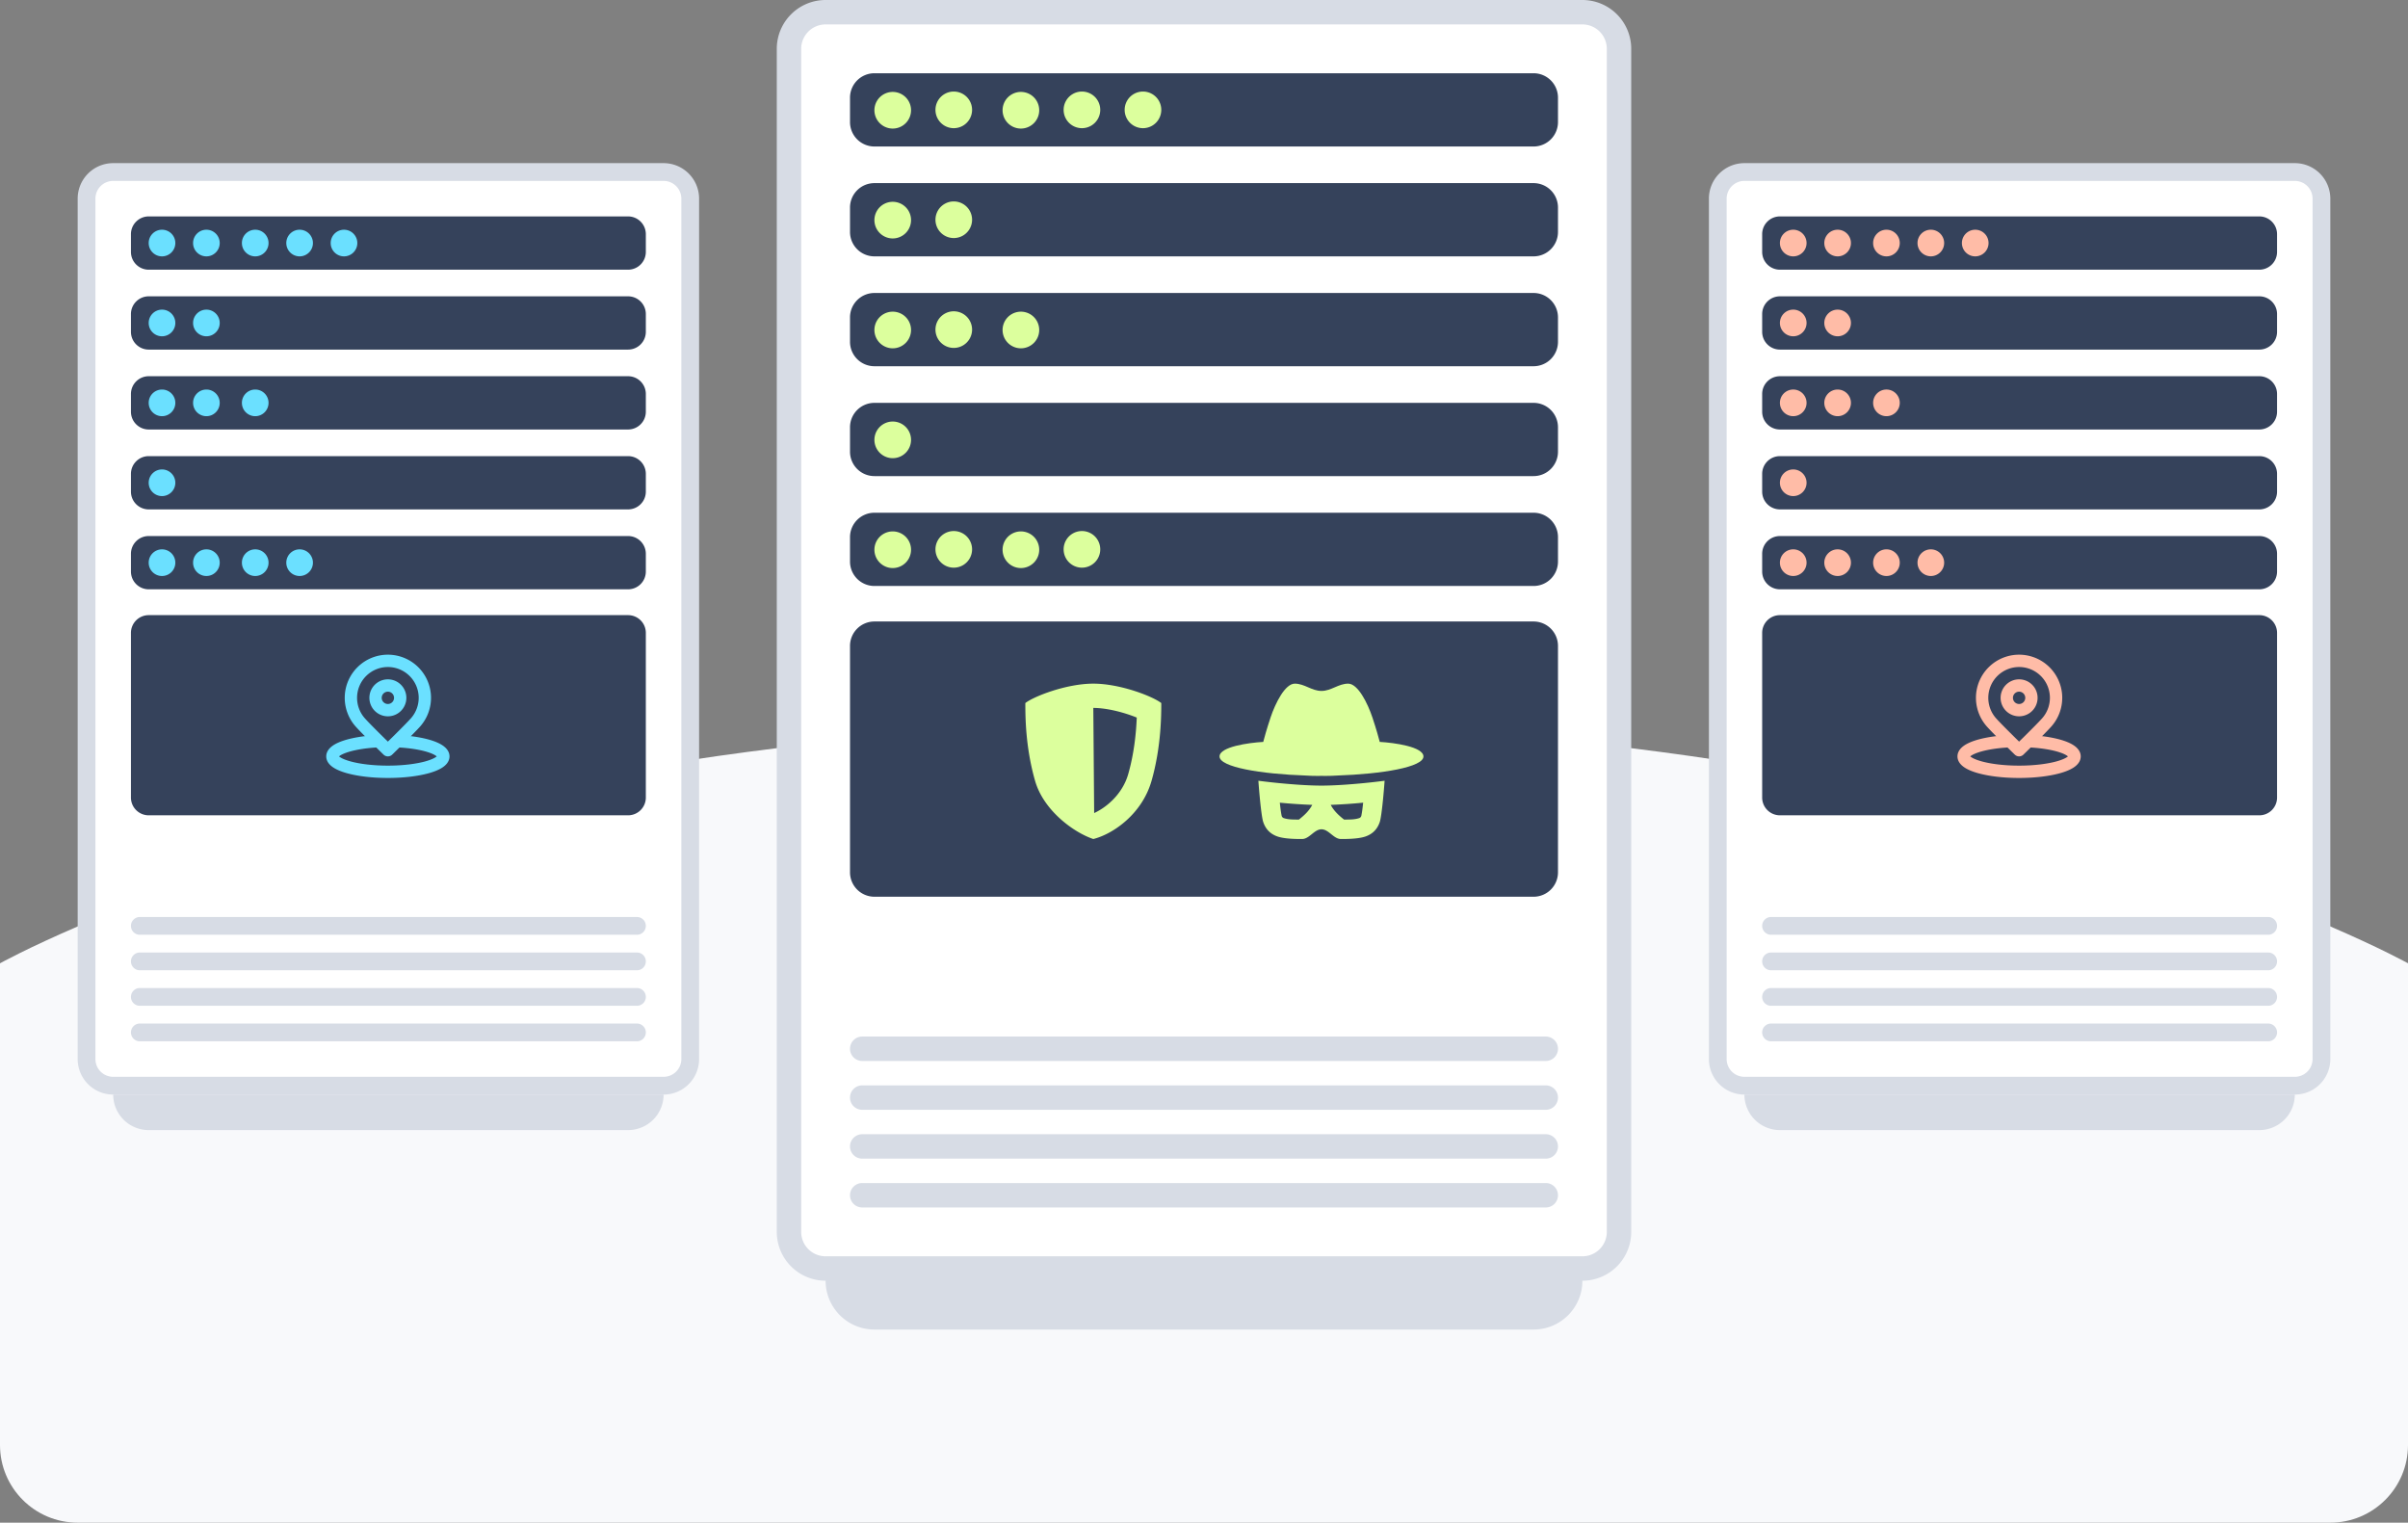 <svg xmlns="http://www.w3.org/2000/svg" width="310" height="196" fill="none"><rect width="100%" height="100%" fill="#808080" stroke="none"/><path fill="#f8f9fb" d="M0 124s55.5-31 155-31 155 31 155 31v62c0 5.523-4.477 10-10 10H10c-5.523 0-10-4.477-10-10z"/><path fill="#d7dce5" d="M224.571 140.896h70.858a4.57 4.57 0 0 1-4.572 4.571h-61.714a4.57 4.57 0 0 1-4.572-4.571"/><path fill="#d7dce5" d="M220 25.571A4.57 4.57 0 0 1 224.571 21h70.858A4.57 4.57 0 0 1 300 25.571v110.754a4.57 4.57 0 0 1-4.571 4.571h-70.858a4.57 4.57 0 0 1-4.571-4.571z"/><path fill="#fff" d="M222.286 25.571a2.285 2.285 0 0 1 2.285-2.285h70.858a2.285 2.285 0 0 1 2.285 2.285v110.754a2.285 2.285 0 0 1-2.285 2.285h-70.858a2.285 2.285 0 0 1-2.285-2.285z"/><path fill="#d7dce5" d="M226.857 132.896c0-.631.512-1.143 1.143-1.143h64a1.143 1.143 0 0 1 0 2.286h-64a1.143 1.143 0 0 1-1.143-1.143m0-13.715c0-.631.512-1.142 1.143-1.142h64a1.142 1.142 0 1 1 0 2.285h-64a1.143 1.143 0 0 1-1.143-1.143m0 4.572c0-.631.512-1.143 1.143-1.143h64a1.143 1.143 0 0 1 0 2.286h-64a1.143 1.143 0 0 1-1.143-1.143m0 4.571c0-.631.512-1.143 1.143-1.143h64a1.143 1.143 0 0 1 0 2.286h-64a1.143 1.143 0 0 1-1.143-1.143"/><path fill="#35425b" d="M226.857 71.286A2.286 2.286 0 0 1 229.143 69h61.714a2.286 2.286 0 0 1 2.286 2.286v2.285a2.286 2.286 0 0 1-2.286 2.286h-61.714a2.286 2.286 0 0 1-2.286-2.286zm0 10.181a2.286 2.286 0 0 1 2.286-2.285h61.714a2.286 2.286 0 0 1 2.286 2.285v21.195a2.286 2.286 0 0 1-2.286 2.286h-61.714a2.285 2.285 0 0 1-2.286-2.286z"/><path fill="#ffbca7" d="M244.572 72.429a1.715 1.715 0 1 1-3.43-.001 1.715 1.715 0 0 1 3.43 0zm-6.286 0a1.715 1.715 0 1 1-3.43 0 1.715 1.715 0 0 1 3.43 0m12 0a1.715 1.715 0 1 1-3.43 0 1.715 1.715 0 0 1 3.43 0m-17.714 0a1.715 1.715 0 1 1-3.43-.001 1.715 1.715 0 0 1 3.43 0z"/><path fill="#35425b" d="M226.857 61a2.286 2.286 0 0 1 2.286-2.286h61.714A2.286 2.286 0 0 1 293.143 61v2.286a2.286 2.286 0 0 1-2.286 2.285h-61.714a2.286 2.286 0 0 1-2.286-2.285z"/><path fill="#ffbca7" d="M232.572 62.142a1.715 1.715 0 1 1-3.43 0 1.715 1.715 0 0 1 3.43 0"/><path fill="#35425b" d="M226.857 50.714a2.286 2.286 0 0 1 2.286-2.286h61.714a2.286 2.286 0 0 1 2.286 2.286V53a2.286 2.286 0 0 1-2.286 2.285h-61.714A2.286 2.286 0 0 1 226.857 53z"/><path fill="#ffbca7" d="M244.572 51.857a1.715 1.715 0 1 1-3.43-.001 1.715 1.715 0 0 1 3.43 0zm-6.286 0a1.715 1.715 0 1 1-3.43 0 1.715 1.715 0 0 1 3.43 0m-5.714 0a1.715 1.715 0 1 1-3.43-.001 1.715 1.715 0 0 1 3.43 0z"/><path fill="#35425b" d="M226.857 40.428a2.286 2.286 0 0 1 2.286-2.285h61.714a2.286 2.286 0 0 1 2.286 2.285v2.286A2.286 2.286 0 0 1 290.857 45h-61.714a2.286 2.286 0 0 1-2.286-2.286z"/><path fill="#ffbca7" d="M238.286 41.572a1.715 1.715 0 1 1-3.43 0 1.715 1.715 0 0 1 3.43 0m-5.714 0a1.715 1.715 0 1 1-3.43-.001 1.715 1.715 0 0 1 3.43 0z"/><path fill="#35425b" d="M226.857 30.143a2.286 2.286 0 0 1 2.286-2.286h61.714a2.286 2.286 0 0 1 2.286 2.286v2.286a2.286 2.286 0 0 1-2.286 2.286h-61.714a2.286 2.286 0 0 1-2.286-2.286z"/><path fill="#ffbca7" d="M244.572 31.285a1.715 1.715 0 1 1-3.43 0 1.715 1.715 0 0 1 3.43 0m-6.286 0a1.715 1.715 0 1 1-3.43 0 1.715 1.715 0 0 1 3.43 0m12 0a1.715 1.715 0 1 1-3.43 0 1.715 1.715 0 0 1 3.43 0m5.714 0a1.714 1.714 0 1 1-3.428 0 1.714 1.714 0 0 1 3.428 0m-23.428 0a1.715 1.715 0 1 1-3.43 0 1.715 1.715 0 0 1 3.43 0"/><path fill="#ffbca7" fill-rule="evenodd" d="m253.644 97.364.061-.05c.182-.138.497-.3.963-.457.924-.313 2.265-.551 3.841-.643l-.092-1.584c-1.663.097-3.156.35-4.257.723-.546.185-1.042.414-1.417.7-.361.274-.743.709-.743 1.31 0 .687.493 1.156.919 1.436.458.3 1.069.541 1.753.731 1.38.383 3.239.61 5.262.61s3.882-.227 5.261-.61c.684-.19 1.295-.43 1.754-.731.426-.28.919-.749.919-1.436 0-.601-.382-1.036-.744-1.31-.374-.286-.87-.515-1.416-.7-1.102-.372-2.594-.626-4.257-.723l-.092 1.584c1.575.092 2.917.33 3.841.643.466.157.781.319.963.458l.06.049a1 1 0 0 1-.145.108c-.264.174-.699.36-1.307.53-1.206.334-2.916.551-4.837.551s-3.632-.217-4.837-.552c-.608-.169-1.043-.355-1.307-.529a1.4 1.4 0 0 1-.146-.108m-.073.08.003-.006q-.002.006-.003.005zm12.725 0-.002-.006.002.005zm-.003-.156.002-.003zm-12.719 0-.001-.003z" clip-rule="evenodd"/><path fill="#ffbca7" fill-rule="evenodd" d="M259.934 85.86a3.967 3.967 0 0 0-2.957 6.61c.417.466 1.286 1.341 2.068 2.116.33.328.641.633.889.876.248-.243.558-.548.889-.876.782-.775 1.651-1.65 2.068-2.115a3.967 3.967 0 0 0-2.957-6.611m0 10.71-.553.57-.117-.115-.317-.309c-.265-.26-.628-.615-1.019-1.002-.774-.767-1.679-1.677-2.134-2.185a5.554 5.554 0 1 1 8.279 0c-.455.508-1.36 1.418-2.134 2.185-.39.387-.753.743-1.019 1.002l-.316.309-.117.114zm0 0 .553.569a.795.795 0 0 1-1.106 0z" clip-rule="evenodd"/><path fill="#ffbca7" fill-rule="evenodd" d="M259.934 89.033a.793.793 0 1 0 0 1.586.793.793 0 0 0 0-1.586m-2.38.793a2.38 2.38 0 1 1 4.76-.001 2.38 2.38 0 0 1-4.76.001" clip-rule="evenodd"/><path fill="#d7dce5" d="M14.571 140.896H85.43a4.57 4.57 0 0 1-4.572 4.571H19.143a4.57 4.57 0 0 1-4.572-4.571"/><path fill="#d7dce5" d="M10 25.571A4.57 4.57 0 0 1 14.571 21H85.43A4.57 4.57 0 0 1 90 25.571v110.754a4.57 4.57 0 0 1-4.571 4.571H14.57a4.57 4.57 0 0 1-4.57-4.571z"/><path fill="#fff" d="M12.286 25.571a2.286 2.286 0 0 1 2.286-2.285h70.857a2.286 2.286 0 0 1 2.285 2.285v110.754a2.285 2.285 0 0 1-2.285 2.285H14.57a2.285 2.285 0 0 1-2.285-2.285V25.571z"/><path fill="#d7dce5" d="M16.857 132.896c0-.631.512-1.143 1.143-1.143h64a1.143 1.143 0 0 1 0 2.286H18a1.143 1.143 0 0 1-1.143-1.143m0-13.715c0-.631.512-1.142 1.143-1.142h64a1.142 1.142 0 1 1 0 2.285H18a1.14 1.14 0 0 1-1.143-1.143m0 4.572c0-.631.512-1.143 1.143-1.143h64a1.143 1.143 0 0 1 0 2.286H18a1.143 1.143 0 0 1-1.143-1.143m0 4.571c0-.631.512-1.143 1.143-1.143h64a1.143 1.143 0 0 1 0 2.286H18a1.143 1.143 0 0 1-1.143-1.143"/><path fill="#35425b" d="M16.857 71.286A2.286 2.286 0 0 1 19.143 69h61.714a2.286 2.286 0 0 1 2.286 2.286v2.285a2.286 2.286 0 0 1-2.286 2.286H19.143a2.286 2.286 0 0 1-2.286-2.286zm0 10.181a2.286 2.286 0 0 1 2.286-2.285h61.714a2.286 2.286 0 0 1 2.286 2.285v21.195a2.286 2.286 0 0 1-2.286 2.286H19.143a2.286 2.286 0 0 1-2.286-2.286z"/><path fill="#6be0ff" d="M34.572 72.429a1.714 1.714 0 1 1-3.43 0 1.714 1.714 0 0 1 3.43 0m-6.286 0a1.714 1.714 0 1 1-3.429 0 1.714 1.714 0 0 1 3.429 0m12 0a1.714 1.714 0 1 1-3.429 0 1.714 1.714 0 0 1 3.429 0m-17.714 0a1.714 1.714 0 1 1-3.43 0 1.714 1.714 0 0 1 3.43 0"/><path fill="#35425b" d="M16.857 61a2.286 2.286 0 0 1 2.286-2.286h61.714A2.286 2.286 0 0 1 83.143 61v2.286a2.286 2.286 0 0 1-2.286 2.285H19.143a2.286 2.286 0 0 1-2.286-2.285z"/><path fill="#6be0ff" d="M22.572 62.142a1.714 1.714 0 1 1-3.43 0 1.714 1.714 0 0 1 3.43 0"/><path fill="#35425b" d="M16.857 50.714a2.286 2.286 0 0 1 2.286-2.286h61.714a2.286 2.286 0 0 1 2.286 2.286V53a2.286 2.286 0 0 1-2.286 2.285H19.143A2.286 2.286 0 0 1 16.857 53z"/><path fill="#6be0ff" d="M34.572 51.857a1.714 1.714 0 1 1-3.43 0 1.714 1.714 0 0 1 3.43 0m-6.286 0a1.714 1.714 0 1 1-3.429 0 1.714 1.714 0 0 1 3.429 0m-5.714 0a1.714 1.714 0 1 1-3.43 0 1.714 1.714 0 0 1 3.43 0"/><path fill="#35425b" d="M16.857 40.428a2.286 2.286 0 0 1 2.286-2.285h61.714a2.286 2.286 0 0 1 2.286 2.285v2.286A2.286 2.286 0 0 1 80.857 45H19.143a2.286 2.286 0 0 1-2.286-2.286z"/><path fill="#6be0ff" d="M28.286 41.572a1.714 1.714 0 1 1-3.429 0 1.714 1.714 0 0 1 3.429 0m-5.714 0a1.714 1.714 0 1 1-3.43 0 1.714 1.714 0 0 1 3.43 0"/><path fill="#35425b" d="M16.857 30.143a2.286 2.286 0 0 1 2.286-2.286h61.714a2.286 2.286 0 0 1 2.286 2.286v2.286a2.286 2.286 0 0 1-2.286 2.286H19.143a2.286 2.286 0 0 1-2.286-2.286z"/><path fill="#6be0ff" d="M34.572 31.285a1.714 1.714 0 1 1-3.43 0 1.714 1.714 0 0 1 3.43 0m-6.286 0a1.714 1.714 0 1 1-3.429 0 1.714 1.714 0 0 1 3.429 0m12 0a1.714 1.714 0 1 1-3.429 0 1.714 1.714 0 0 1 3.429 0m5.714 0a1.714 1.714 0 1 1-3.428 0 1.714 1.714 0 0 1 3.428 0m-23.428 0a1.714 1.714 0 1 1-3.43 0 1.714 1.714 0 0 1 3.43 0"/><path fill="#6be0ff" fill-rule="evenodd" d="m43.645 97.364.06-.05c.182-.138.497-.3.963-.457.924-.313 2.265-.551 3.84-.643l-.091-1.584c-1.663.097-3.156.35-4.257.723-.546.185-1.042.414-1.417.7-.36.274-.743.709-.743 1.31 0 .687.493 1.156.919 1.436.459.3 1.07.541 1.753.731 1.38.383 3.24.61 5.262.61s3.882-.227 5.261-.61c.684-.19 1.295-.43 1.754-.731.426-.28.919-.749.919-1.436 0-.601-.382-1.036-.744-1.31-.374-.286-.87-.515-1.416-.7-1.102-.372-2.594-.626-4.257-.723l-.092 1.584c1.575.092 2.917.33 3.84.643.467.157.782.319.964.458a1 1 0 0 1 .06.049 1.4 1.4 0 0 1-.145.108c-.265.174-.7.36-1.307.53-1.206.334-2.916.551-4.837.551s-3.632-.217-4.837-.552c-.608-.169-1.043-.355-1.307-.529a1 1 0 0 1-.145-.108m-.074.08.003-.006-.003.005zm12.725 0-.002-.006.002.005zm-.003-.156.002-.003zm-12.718 0-.002-.003z" clip-rule="evenodd"/><path fill="#6be0ff" fill-rule="evenodd" d="M49.934 85.86a3.967 3.967 0 0 0-2.957 6.61c.417.466 1.286 1.341 2.068 2.116.33.328.641.633.889.876.248-.243.558-.548.889-.876.782-.775 1.651-1.65 2.068-2.115a3.967 3.967 0 0 0-2.957-6.611m0 10.71-.553.57-.117-.115a179 179 0 0 1-1.336-1.311c-.774-.767-1.679-1.677-2.133-2.185a5.554 5.554 0 1 1 8.279 0c-.456.508-1.36 1.418-2.135 2.185a220 220 0 0 1-1.335 1.311l-.117.114zm0 0 .553.569a.794.794 0 0 1-1.106 0z" clip-rule="evenodd"/><path fill="#6be0ff" fill-rule="evenodd" d="M49.934 89.033a.793.793 0 1 0 0 1.586.793.793 0 0 0 0-1.586m-2.38.793a2.38 2.38 0 1 1 4.76 0 2.38 2.38 0 0 1-4.76 0" clip-rule="evenodd"/><path fill="#d7dce5" d="M106.286 164.857h97.428a6.286 6.286 0 0 1-6.285 6.286h-84.858a6.286 6.286 0 0 1-6.285-6.286M100 6.286A6.286 6.286 0 0 1 106.286 0h97.428A6.286 6.286 0 0 1 210 6.286V158.57a6.286 6.286 0 0 1-6.286 6.286h-97.428A6.286 6.286 0 0 1 100 158.57z"/><path fill="#fff" d="M103.143 6.285a3.143 3.143 0 0 1 3.143-3.142h97.428a3.143 3.143 0 0 1 3.143 3.142v152.286a3.143 3.143 0 0 1-3.143 3.143h-97.428a3.143 3.143 0 0 1-3.143-3.143z"/><path fill="#d7dce5" d="M109.428 153.857c0-.868.704-1.572 1.572-1.572h88a1.571 1.571 0 0 1 0 3.143h-88a1.57 1.57 0 0 1-1.572-1.571m0-18.857c0-.868.704-1.572 1.572-1.572h88a1.571 1.571 0 0 1 0 3.143h-88a1.57 1.57 0 0 1-1.572-1.571m0 6.285c0-.868.704-1.571 1.572-1.571h88a1.57 1.57 0 1 1 0 3.143h-88a1.57 1.57 0 0 1-1.572-1.572m0 6.286c0-.868.704-1.571 1.572-1.571h88a1.57 1.57 0 1 1 0 3.143h-88a1.57 1.57 0 0 1-1.572-1.572"/><path fill="#35425b" d="M109.428 69.143A3.143 3.143 0 0 1 112.571 66h84.857a3.143 3.143 0 0 1 3.143 3.143v3.143a3.143 3.143 0 0 1-3.143 3.143h-84.857a3.143 3.143 0 0 1-3.143-3.143zm0 14A3.143 3.143 0 0 1 112.571 80h84.857a3.143 3.143 0 0 1 3.143 3.143v29.143a3.143 3.143 0 0 1-3.143 3.143h-84.857a3.144 3.144 0 0 1-3.143-3.143z"/><path fill="#dcff9d" d="M163.562 92.375c.626-1.875 1.876-4.375 3.126-4.375.625 0 1.171.234 1.718.469s1.094.469 1.719.469 1.172-.235 1.719-.47 1.094-.468 1.718-.468c1.25 0 2.5 2.5 3.126 4.375.5 1.5.833 2.708.937 3.125 1.875.104 5.625.625 5.625 1.875 0 1.367-5.262 2.256-11.182 2.457q-.615.042-1.318.043-.312 0-.625-.003-.312.003-.625.003-.702 0-1.318-.043c-5.92-.201-11.182-1.09-11.182-2.457 0-1.25 3.75-1.77 5.625-1.875.104-.417.438-1.625.937-3.125"/><path fill="#dcff9d" fill-rule="evenodd" d="M162 100.5c.046.644.124 1.608.219 2.548.12 1.192.266 2.345.406 2.764q.469 1.407 1.875 1.876c.938.312 2.5.312 3.125.312.469 0 .859-.312 1.25-.625s.781-.625 1.25-.625.859.312 1.25.625.781.625 1.25.625c.625 0 2.187 0 3.125-.312q1.406-.47 1.875-1.876c.14-.419.286-1.572.406-2.764.095-.94.173-1.904.219-2.548a81 81 0 0 1-2.529.289c-1.74.173-3.876.336-5.596.336s-3.856-.163-5.596-.336A81 81 0 0 1 162 100.5m6.937 3.104a70 70 0 0 1-4.175-.281l.007.069c.059.539.118 1.081.226 1.612a.42.42 0 0 0 .296.312c.523.174 1.129.177 1.691.18l.237.002c.69-.547 1.293-1.099 1.718-1.894m4.331 1.892-.237.002c-.69-.547-1.293-1.099-1.718-1.894a70 70 0 0 0 4.175-.281l-.007.069c-.059.539-.118 1.081-.226 1.612a.42.42 0 0 1-.296.312c-.523.174-1.129.177-1.691.18M132 90.5c0 1.667 0 5.625 1.25 10 1.099 3.846 5 6.667 7.5 7.5 2.5-.625 6.264-3.173 7.5-7.5 1.25-4.375 1.25-8.542 1.25-10-1.042-.833-5.25-2.5-8.75-2.5s-7.708 1.667-8.75 2.5m13.245 9.141c-.735 2.573-2.791 4.289-4.386 5.016l-.109-13.532c1.312 0 2.899.324 4.34.787.46.148.883.303 1.253.454-.074 1.85-.313 4.53-1.098 7.275" clip-rule="evenodd"/><path fill="#dcff9d" d="M133.786 70.714a2.358 2.358 0 1 1-4.715 0 2.358 2.358 0 0 1 4.715 0m-8.643 0a2.357 2.357 0 1 1-4.714 0 2.357 2.357 0 0 1 4.714 0m16.5 0a2.357 2.357 0 1 1-4.714 0 2.357 2.357 0 0 1 4.714 0m-24.357 0a2.358 2.358 0 1 1-4.715 0 2.358 2.358 0 0 1 4.715 0"/><path fill="#35425b" d="M109.428 55a3.143 3.143 0 0 1 3.143-3.143h84.857A3.143 3.143 0 0 1 200.571 55v3.143a3.143 3.143 0 0 1-3.143 3.142h-84.857a3.143 3.143 0 0 1-3.143-3.142z"/><path fill="#dcff9d" d="M117.286 56.571a2.358 2.358 0 1 1-4.715 0 2.358 2.358 0 0 1 4.715 0"/><path fill="#35425b" d="M109.428 40.857a3.143 3.143 0 0 1 3.143-3.143h84.857a3.143 3.143 0 0 1 3.143 3.143V44a3.143 3.143 0 0 1-3.143 3.142h-84.857A3.143 3.143 0 0 1 109.428 44z"/><path fill="#dcff9d" d="M133.786 42.428a2.358 2.358 0 1 1-4.715 0 2.358 2.358 0 0 1 4.715 0m-8.643 0a2.357 2.357 0 1 1-4.714 0 2.357 2.357 0 0 1 4.714 0m-7.857 0a2.358 2.358 0 1 1-4.715 0 2.358 2.358 0 0 1 4.715 0"/><path fill="#35425b" d="M109.428 26.714a3.143 3.143 0 0 1 3.143-3.143h84.857a3.143 3.143 0 0 1 3.143 3.143v3.143A3.143 3.143 0 0 1 197.428 33h-84.857a3.143 3.143 0 0 1-3.143-3.143z"/><path fill="#dcff9d" d="M125.143 28.286a2.357 2.357 0 1 1-4.714 0 2.357 2.357 0 0 1 4.714 0m-7.857 0a2.358 2.358 0 1 1-4.715 0 2.358 2.358 0 0 1 4.715 0"/><path fill="#35425b" d="M109.428 12.572a3.143 3.143 0 0 1 3.143-3.143h84.857a3.143 3.143 0 0 1 3.143 3.143v3.142a3.143 3.143 0 0 1-3.143 3.143h-84.857a3.143 3.143 0 0 1-3.143-3.143z"/><path fill="#dcff9d" d="M133.786 14.142a2.358 2.358 0 1 1-4.715 0 2.358 2.358 0 0 1 4.715 0m-8.643 0a2.357 2.357 0 1 1-4.714 0 2.357 2.357 0 0 1 4.714 0m16.5 0a2.357 2.357 0 1 1-4.714 0 2.357 2.357 0 0 1 4.714 0m7.857 0a2.357 2.357 0 1 1-4.714 0 2.357 2.357 0 0 1 4.714 0m-32.214 0a2.358 2.358 0 1 1-4.715 0 2.358 2.358 0 0 1 4.715 0"/></svg>